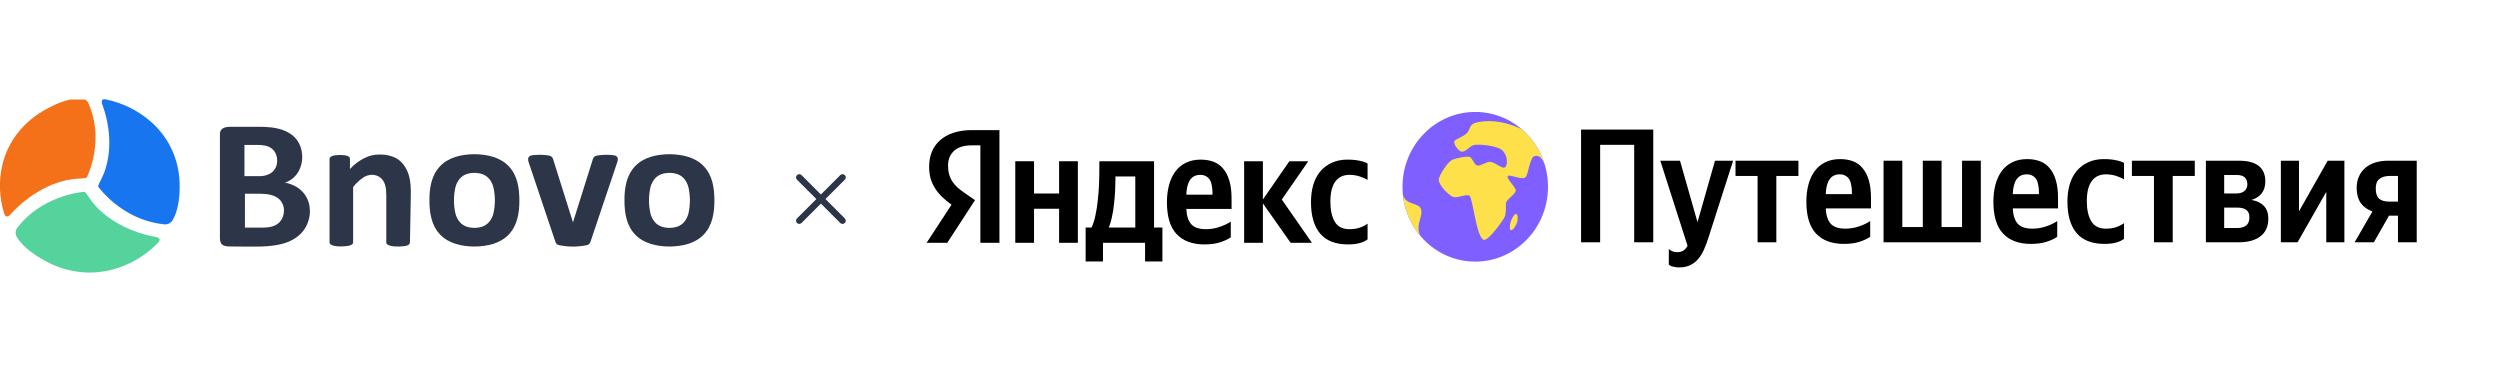 <?xml version="1.0" encoding="UTF-8"?> <svg xmlns="http://www.w3.org/2000/svg" width="402" height="60" viewBox="0 0 402 60" fill="none"><g clip-path="url(#clip0_7700_145)"><path d="M2.279 22.163C3.502 20.362 5.136 18.857 7.054 17.763C8.706 16.804 10.862 15.845 12.823 15.798C13.15 15.778 13.476 15.866 13.745 16.047C14.014 16.229 14.211 16.494 14.304 16.799C14.965 18.381 15.323 20.066 15.36 21.771C15.398 24.042 14.946 26.295 14.031 28.386C13.908 28.669 13.621 28.652 13.349 28.673C12.743 28.72 12.143 28.736 11.535 28.823C10.988 28.903 10.447 29.018 9.915 29.166C8.841 29.474 7.805 29.897 6.828 30.426C5.84 30.955 4.905 31.571 4.035 32.267C3.219 32.914 2.459 33.624 1.763 34.392C1.632 34.572 1.448 34.71 1.235 34.787C0.881 34.871 0.738 34.553 0.659 34.285C-0.138 31.739 -0.228 29.035 0.396 26.445C0.765 24.926 1.4 23.478 2.272 22.166" fill="#F47119"></path><path d="M13.763 43.809C11.538 43.698 9.37 43.094 7.425 42.043C5.737 41.145 3.793 39.829 2.764 38.214C2.578 37.95 2.49 37.633 2.516 37.315C2.542 36.996 2.68 36.696 2.906 36.464C3.983 35.113 5.305 33.964 6.808 33.071C8.816 31.895 11.055 31.137 13.382 30.845C13.698 30.806 13.828 31.058 13.985 31.275C14.322 31.741 14.629 32.222 14.995 32.675C15.325 33.073 15.679 33.451 16.056 33.806C16.823 34.523 17.667 35.158 18.574 35.701C19.487 36.25 20.449 36.719 21.449 37.101C22.43 37.478 23.443 37.777 24.475 37.992L24.929 38.081C25.155 38.096 25.371 38.178 25.548 38.314C25.802 38.569 25.584 38.851 25.389 39.049C23.52 40.998 21.154 42.438 18.528 43.224C16.986 43.683 15.375 43.882 13.763 43.814" fill="#54D39C"></path><path d="M45.655 33.979C45.68 33.628 45.629 33.275 45.504 32.944C45.379 32.613 45.184 32.311 44.932 32.057C44.117 31.291 42.863 31.151 41.785 31.151H39.385V36.597H42.308C43.258 36.597 44.252 36.436 44.937 35.739C45.391 35.257 45.646 34.631 45.655 33.979ZM44.565 25.778C44.572 25.199 44.377 24.635 44.011 24.177C43.617 23.747 43.077 23.468 42.489 23.388C42.114 23.326 41.735 23.298 41.355 23.304H39.308V28.326H41.645C42.293 28.356 42.937 28.201 43.495 27.88C44.232 27.411 44.57 26.674 44.575 25.778H44.565ZM49.827 33.837C49.849 34.461 49.75 35.084 49.535 35.673C49.357 36.209 49.085 36.71 48.732 37.157C46.938 39.428 43.69 39.647 40.972 39.656C40.658 39.656 40.345 39.656 40.029 39.656L36.983 39.633C36.501 39.633 35.98 39.6 35.662 39.262C35.377 38.961 35.363 38.511 35.363 38.095V21.715C35.349 21.502 35.378 21.288 35.447 21.085C35.761 20.339 36.81 20.385 37.482 20.385C38.49 20.375 39.498 20.375 40.507 20.385C41.888 20.385 43.299 20.353 44.652 20.665C45.834 20.936 46.979 21.505 47.705 22.446C48.205 23.119 48.504 23.913 48.571 24.739C48.678 25.705 48.487 26.679 48.021 27.539C47.55 28.398 46.765 29.055 45.819 29.383C46.151 29.421 46.476 29.505 46.784 29.63C47.091 29.742 47.386 29.882 47.664 30.05C48.137 30.328 48.552 30.69 48.887 31.116C49.498 31.9 49.826 32.856 49.82 33.837" fill="#2D3548"></path><path d="M65.913 38.933C65.919 39.033 65.894 39.132 65.84 39.218C65.64 39.502 65.201 39.556 64.876 39.593C64.395 39.648 63.911 39.658 63.429 39.624C63.189 39.605 62.951 39.566 62.717 39.507C62.516 39.462 62.333 39.362 62.189 39.218C62.114 39.145 62.114 39.075 62.114 38.933V31.359C62.114 30.3 61.989 29.063 60.979 28.433C60.538 28.161 60.01 28.051 59.493 28.125C59.095 28.192 58.716 28.342 58.384 28.564C58.018 28.809 57.681 29.093 57.378 29.408C57.156 29.615 56.956 29.843 56.782 30.09V38.926C56.793 39.025 56.767 39.125 56.71 39.208C56.584 39.346 56.415 39.441 56.228 39.477C56.032 39.527 55.832 39.561 55.63 39.579C55.271 39.619 54.91 39.633 54.549 39.624C54.202 39.623 53.856 39.575 53.522 39.481C53.347 39.429 53.189 39.336 53.061 39.208C52.989 39.138 52.989 39.066 52.989 38.926V25.626C52.977 25.526 53.003 25.425 53.061 25.341C53.242 25.085 53.604 25.015 53.898 24.973C54.258 24.927 54.621 24.913 54.983 24.931C55.326 24.931 55.665 24.995 55.982 25.12C56.07 25.155 56.145 25.215 56.196 25.292C56.254 25.394 56.281 25.51 56.274 25.626V27.18C56.926 26.448 57.722 25.849 58.615 25.416C59.355 25.029 60.186 24.834 61.027 24.849C61.828 24.826 62.626 24.97 63.364 25.274C64.545 25.773 65.312 26.87 65.691 28.032C66.07 29.194 66.074 30.349 66.055 31.532L66.007 34.21L65.954 37.213L65.922 38.891C65.921 38.903 65.921 38.914 65.922 38.926L65.913 38.933Z" fill="#2D3548"></path><path d="M79.353 34.264C79.231 34.819 78.967 35.335 78.586 35.766C78.308 36.064 77.96 36.293 77.571 36.434C76.738 36.711 75.833 36.711 75 36.434C74.611 36.293 74.262 36.064 73.983 35.766C73.603 35.334 73.341 34.818 73.218 34.264C72.922 32.915 72.922 31.522 73.218 30.173C73.341 29.619 73.604 29.103 73.983 28.671C74.263 28.375 74.612 28.146 75 28.003C75.833 27.727 76.738 27.727 77.571 28.003C77.959 28.146 78.306 28.375 78.586 28.671C78.967 29.102 79.23 29.619 79.353 30.173C79.649 31.522 79.649 32.915 79.353 34.264ZM81.765 26.685C80.356 25.238 78.275 24.818 76.283 24.795C74.291 24.816 72.21 25.238 70.802 26.685C69.355 28.174 69.044 30.241 69.051 32.22C69.058 34.198 69.35 36.263 70.802 37.752C72.21 39.199 74.291 39.619 76.283 39.644C78.275 39.621 80.356 39.199 81.765 37.752C83.212 36.263 83.523 34.198 83.516 32.22C83.508 30.241 83.219 28.174 81.767 26.692L81.765 26.685Z" fill="#2D3548"></path><path d="M110.715 34.264C110.592 34.818 110.329 35.334 109.95 35.766C109.67 36.064 109.322 36.293 108.932 36.434C108.099 36.711 107.195 36.711 106.362 36.434C105.973 36.293 105.625 36.064 105.346 35.766C104.966 35.335 104.702 34.819 104.579 34.264C104.284 32.915 104.284 31.522 104.579 30.173C104.703 29.619 104.966 29.102 105.346 28.671C105.626 28.375 105.974 28.146 106.362 28.003C107.195 27.727 108.099 27.727 108.932 28.003C109.321 28.146 109.669 28.375 109.95 28.671C110.329 29.103 110.591 29.619 110.715 30.173C111.01 31.522 111.01 32.915 110.715 34.264ZM113.126 26.685C111.718 25.238 109.637 24.818 107.645 24.795C105.653 24.816 103.571 25.238 102.163 26.685C100.716 28.174 100.405 30.241 100.412 32.22C100.419 34.198 100.711 36.263 102.163 37.752C103.571 39.199 105.653 39.619 107.645 39.644C109.637 39.621 111.718 39.199 113.126 37.752C114.573 36.263 114.884 34.198 114.877 32.22C114.87 30.241 114.58 28.174 113.128 26.692L113.126 26.685Z" fill="#2D3548"></path><path d="M99.32 25.395C99.283 25.294 99.219 25.203 99.134 25.134C99.049 25.064 98.947 25.017 98.838 24.998C98.666 24.955 98.489 24.932 98.312 24.928C97.58 24.864 96.844 24.885 96.117 24.991C95.962 25.015 95.811 25.062 95.671 25.131C95.578 25.191 95.499 25.268 95.437 25.358C95.375 25.448 95.333 25.548 95.312 25.654L92.136 35.75C91.078 32.386 90.018 29.02 88.957 25.654C88.937 25.548 88.894 25.447 88.833 25.357C88.771 25.267 88.691 25.191 88.598 25.131C88.458 25.062 88.307 25.014 88.152 24.991C87.426 24.885 86.69 24.864 85.96 24.928C85.781 24.932 85.604 24.955 85.431 24.998C85.322 25.018 85.22 25.065 85.135 25.134C85.051 25.204 84.987 25.294 84.949 25.395C84.9 25.657 84.929 25.926 85.034 26.172C86.447 30.372 87.859 34.572 89.271 38.772C89.314 38.957 89.41 39.126 89.546 39.262C89.694 39.368 89.869 39.433 90.052 39.451C91.486 39.732 92.965 39.718 94.393 39.411C94.51 39.387 94.62 39.336 94.714 39.262C94.849 39.126 94.943 38.956 94.986 38.772C96.399 34.572 97.812 30.372 99.223 26.172C99.333 25.928 99.367 25.658 99.32 25.395Z" fill="#2D3548"></path><path d="M27.24 23.271C28.269 25.182 28.83 27.296 28.88 29.45C28.938 31.317 28.75 33.603 27.834 35.283C27.693 35.572 27.455 35.805 27.158 35.945C26.862 36.085 26.525 36.122 26.203 36.051C24.454 35.838 22.759 35.319 21.202 34.518C19.14 33.44 17.332 31.957 15.896 30.164C15.703 29.931 15.858 29.698 15.973 29.448C16.215 28.916 16.504 28.4 16.719 27.852C16.916 27.337 17.078 26.809 17.201 26.272C17.456 25.185 17.582 24.073 17.577 22.959C17.575 21.837 17.462 20.717 17.239 19.615C17.059 18.683 16.803 17.765 16.475 16.871C16.376 16.673 16.342 16.45 16.378 16.232C16.475 15.891 16.837 15.931 17.102 15.998C19.787 16.569 22.269 17.812 24.301 19.604C25.491 20.657 26.486 21.9 27.243 23.279" fill="#1875F0"></path></g><g clip-path="url(#clip1_7700_145)"><path d="M128.518 36.006C128.386 36.006 128.253 35.956 128.152 35.855C127.949 35.652 127.949 35.324 128.152 35.122L135.115 28.159C135.318 27.956 135.645 27.956 135.848 28.159C136.051 28.361 136.051 28.689 135.848 28.891L128.885 35.855C128.783 35.956 128.651 36.006 128.518 36.006Z" fill="#2B3547"></path><path d="M135.482 36.006C135.349 36.006 135.216 35.956 135.115 35.855L128.152 28.891C127.949 28.689 127.949 28.361 128.152 28.159C128.355 27.956 128.682 27.956 128.885 28.159L135.848 35.122C136.051 35.324 136.051 35.652 135.848 35.855C135.747 35.956 135.614 36.006 135.482 36.006Z" fill="#2B3547"></path></g><path d="M157.643 23.372H156.275C155.007 23.372 154.052 23.668 153.41 24.259C152.768 24.85 152.447 25.632 152.447 26.605C152.447 27.162 152.506 27.648 152.625 28.065C152.743 28.465 152.912 28.839 153.132 29.186C153.368 29.534 153.655 29.864 153.993 30.177C154.348 30.473 154.762 30.786 155.235 31.116L156.781 32.185L152.32 39.042H149L153.005 32.915C152.43 32.498 151.915 32.072 151.459 31.637C151.019 31.203 150.648 30.742 150.343 30.256C150.039 29.769 149.803 29.247 149.634 28.691C149.482 28.117 149.406 27.483 149.406 26.788C149.406 25.919 149.549 25.128 149.836 24.415C150.141 23.685 150.58 23.068 151.154 22.564C151.729 22.042 152.439 21.642 153.284 21.364C154.145 21.069 155.134 20.921 156.249 20.921H160.71V39.042H157.643V23.372Z" fill="black"></path><path d="M173.319 25.927V39.042H170.303V33.567H166.273V39.042H163.256V25.927H166.273V31.116H170.303V25.927H173.319Z" fill="black"></path><path d="M186.915 42.041H184.127V39.042H177.359V42.041H174.571V36.591H175.509C175.779 36.053 175.991 35.401 176.143 34.636C176.312 33.871 176.438 33.063 176.523 32.211C176.624 31.342 176.692 30.464 176.726 29.578C176.76 28.691 176.776 27.848 176.776 27.049V25.927H185.572V36.591H186.915V42.041ZM182.555 28.378H179.362V28.769C179.362 29.343 179.345 29.977 179.311 30.673C179.277 31.368 179.218 32.072 179.134 32.785C179.066 33.497 178.956 34.193 178.804 34.871C178.669 35.531 178.5 36.105 178.297 36.591H182.555V28.378Z" fill="black"></path><path d="M190.76 33.593C190.811 34.688 191.073 35.505 191.546 36.044C192.019 36.583 192.813 36.852 193.929 36.852C194.672 36.852 195.399 36.73 196.109 36.487C196.835 36.244 197.435 35.957 197.908 35.627V38.156C197.469 38.469 196.894 38.738 196.185 38.964C195.475 39.19 194.638 39.303 193.675 39.303C191.732 39.303 190.237 38.747 189.189 37.634C188.158 36.522 187.643 34.818 187.643 32.524C187.643 31.533 187.753 30.621 187.972 29.786C188.192 28.952 188.521 28.23 188.961 27.622C189.417 26.996 189.983 26.518 190.659 26.188C191.352 25.84 192.154 25.667 193.067 25.667C193.827 25.667 194.512 25.779 195.12 26.006C195.728 26.232 196.244 26.596 196.666 27.101C197.106 27.605 197.443 28.256 197.68 29.056C197.917 29.838 198.035 30.803 198.035 31.95V33.593H190.76ZM193.016 28.117C192.29 28.117 191.74 28.387 191.369 28.926C190.997 29.465 190.794 30.256 190.76 31.299H194.968V31.038C194.968 30.621 194.934 30.238 194.867 29.89C194.816 29.526 194.714 29.213 194.562 28.952C194.41 28.691 194.208 28.491 193.954 28.352C193.701 28.196 193.388 28.117 193.016 28.117Z" fill="black"></path><path d="M203.072 32.706V39.042H200.056V25.927H203.072V32.081L207.33 25.927H210.372L206.114 32.081L210.955 39.042H207.533L203.072 32.706Z" fill="black"></path><path d="M216.788 39.303C214.76 39.303 213.256 38.721 212.276 37.556C211.296 36.392 210.806 34.705 210.806 32.498C210.806 31.507 210.924 30.595 211.161 29.76C211.414 28.908 211.786 28.187 212.276 27.596C212.783 26.988 213.4 26.518 214.126 26.188C214.853 25.84 215.698 25.667 216.661 25.667C217.422 25.667 218.072 25.727 218.613 25.849C219.154 25.953 219.584 26.101 219.906 26.292V28.926C219.601 28.735 219.187 28.552 218.664 28.378C218.14 28.204 217.582 28.117 216.991 28.117C215.994 28.117 215.233 28.483 214.709 29.213C214.186 29.925 213.924 30.994 213.924 32.42C213.924 33.776 214.16 34.853 214.633 35.653C215.106 36.452 215.884 36.852 216.965 36.852C217.607 36.852 218.157 36.774 218.613 36.617C219.086 36.461 219.517 36.244 219.906 35.966V38.495C219.179 39.034 218.14 39.303 216.788 39.303Z" fill="black"></path><path d="M265.845 20.837V38.959H262.778V23.288H257.303V38.959H254.236V20.837H265.845Z" fill="black"></path><path d="M269.992 43C269.688 43 269.435 42.974 269.232 42.922C269.029 42.887 268.86 42.843 268.725 42.791C268.573 42.722 268.446 42.644 268.345 42.557V40.028C268.683 40.375 269.139 40.549 269.714 40.549C270.136 40.549 270.474 40.453 270.727 40.262C270.981 40.088 271.192 39.845 271.361 39.532L266.976 25.843H270.144L272.958 35.725L275.771 25.843H278.686L274.707 38.255C274.487 38.932 274.251 39.558 273.997 40.132C273.744 40.705 273.44 41.201 273.085 41.618C272.73 42.053 272.299 42.392 271.792 42.635C271.302 42.878 270.702 43 269.992 43Z" fill="black"></path><path d="M285.635 28.294V38.959H282.619V28.294H279.07V25.843H289.184V28.294H285.635Z" fill="black"></path><path d="M293.58 33.509C293.631 34.604 293.893 35.421 294.366 35.96C294.839 36.499 295.633 36.768 296.749 36.768C297.492 36.768 298.219 36.647 298.928 36.403C299.655 36.16 300.255 35.873 300.728 35.543V38.072C300.289 38.385 299.714 38.654 299.005 38.88C298.295 39.106 297.458 39.219 296.495 39.219C294.552 39.219 293.056 38.663 292.009 37.55C290.978 36.438 290.463 34.735 290.463 32.44C290.463 31.449 290.572 30.537 290.792 29.702C291.012 28.868 291.341 28.147 291.781 27.538C292.237 26.913 292.803 26.434 293.479 26.104C294.172 25.756 294.974 25.583 295.887 25.583C296.647 25.583 297.332 25.696 297.94 25.922C298.548 26.148 299.064 26.513 299.486 27.017C299.925 27.521 300.263 28.173 300.5 28.972C300.737 29.755 300.855 30.719 300.855 31.866V33.509H293.58ZM295.836 28.034C295.11 28.034 294.56 28.303 294.189 28.842C293.817 29.381 293.614 30.172 293.58 31.215H297.788V30.954C297.788 30.537 297.754 30.154 297.686 29.807C297.636 29.442 297.534 29.129 297.382 28.868C297.23 28.607 297.027 28.407 296.774 28.268C296.521 28.112 296.208 28.034 295.836 28.034Z" fill="black"></path><path d="M302.876 25.843H305.892V36.508H309.187V25.843H312.203V36.508H315.498V25.843H318.515V38.959H302.876V25.843Z" fill="black"></path><path d="M323.655 33.509C323.706 34.604 323.968 35.421 324.441 35.96C324.914 36.499 325.708 36.768 326.823 36.768C327.567 36.768 328.293 36.647 329.003 36.403C329.73 36.16 330.33 35.873 330.803 35.543V38.072C330.363 38.385 329.789 38.654 329.079 38.88C328.369 39.106 327.533 39.219 326.57 39.219C324.627 39.219 323.131 38.663 322.083 37.55C321.053 36.438 320.537 34.735 320.537 32.44C320.537 31.449 320.647 30.537 320.867 29.702C321.086 28.868 321.416 28.147 321.855 27.538C322.312 26.913 322.878 26.434 323.554 26.104C324.246 25.756 325.049 25.583 325.962 25.583C326.722 25.583 327.406 25.696 328.015 25.922C328.623 26.148 329.138 26.513 329.561 27.017C330 27.521 330.338 28.173 330.575 28.972C330.811 29.755 330.93 30.719 330.93 31.866V33.509H323.655ZM325.911 28.034C325.184 28.034 324.635 28.303 324.263 28.842C323.892 29.381 323.689 30.172 323.655 31.215H327.863V30.954C327.863 30.537 327.829 30.154 327.761 29.807C327.71 29.442 327.609 29.129 327.457 28.868C327.305 28.607 327.102 28.407 326.849 28.268C326.595 28.112 326.283 28.034 325.911 28.034Z" fill="black"></path><path d="M338.425 39.219C336.398 39.219 334.894 38.637 333.914 37.472C332.933 36.308 332.443 34.622 332.443 32.414C332.443 31.423 332.562 30.511 332.798 29.676C333.052 28.825 333.423 28.103 333.914 27.512C334.42 26.904 335.037 26.434 335.764 26.104C336.49 25.756 337.335 25.583 338.299 25.583C339.059 25.583 339.71 25.643 340.25 25.765C340.791 25.869 341.222 26.017 341.543 26.209V28.842C341.239 28.651 340.825 28.468 340.301 28.294C339.777 28.12 339.219 28.034 338.628 28.034C337.631 28.034 336.871 28.399 336.347 29.129C335.823 29.841 335.561 30.91 335.561 32.336C335.561 33.692 335.798 34.769 336.271 35.569C336.744 36.368 337.521 36.768 338.603 36.768C339.245 36.768 339.794 36.69 340.25 36.534C340.723 36.377 341.154 36.16 341.543 35.882V38.411C340.816 38.95 339.777 39.219 338.425 39.219Z" fill="black"></path><path d="M349.374 28.294V38.959H346.357V28.294H342.809V25.843H352.922V28.294H349.374Z" fill="black"></path><path d="M360.031 25.843C362.853 25.843 364.264 26.956 364.264 29.181C364.264 29.963 364.061 30.606 363.656 31.11C363.267 31.597 362.726 31.945 362.033 32.153C362.895 32.292 363.563 32.614 364.036 33.118C364.509 33.605 364.745 34.283 364.745 35.152C364.745 36.403 364.323 37.351 363.478 37.994C362.65 38.637 361.484 38.959 359.98 38.959H354.708V25.843H360.031ZM357.648 33.379V36.664H359.727C360.335 36.664 360.817 36.534 361.172 36.273C361.526 35.995 361.704 35.551 361.704 34.943C361.704 34.387 361.535 33.987 361.197 33.744C360.859 33.5 360.369 33.379 359.727 33.379H357.648ZM357.648 28.138V31.11H359.575C360.149 31.11 360.589 30.98 360.893 30.719C361.214 30.459 361.374 30.102 361.374 29.65C361.374 28.642 360.808 28.138 359.676 28.138H357.648Z" fill="black"></path><path d="M369.678 25.843V33.978L374.291 25.843H376.978V38.959H374.063V30.85L369.449 38.959H366.763V25.843H369.678Z" fill="black"></path><path d="M385.594 38.959V34.682H384.149L381.716 38.959H378.623L381.487 34.005C380.676 33.709 380.051 33.257 379.612 32.649C379.172 32.023 378.953 31.206 378.953 30.198C378.953 29.502 379.08 28.885 379.333 28.346C379.586 27.79 379.933 27.33 380.372 26.965C380.812 26.6 381.335 26.322 381.944 26.13C382.569 25.939 383.253 25.843 383.997 25.843H388.61V38.959H385.594ZM384.225 28.294C383.566 28.294 383.034 28.451 382.628 28.764C382.223 29.059 382.02 29.572 382.02 30.302C382.02 31.067 382.197 31.614 382.552 31.945C382.924 32.258 383.456 32.414 384.149 32.414H385.594V28.294H384.225Z" fill="black"></path><path d="M248.917 30.034C248.917 23.387 243.678 18 237.219 18C230.76 18 225.521 23.39 225.521 30.034C225.521 36.679 230.757 42.068 237.219 42.068C243.681 42.068 248.918 36.679 248.918 30.034H248.917Z" fill="#7F5FFF"></path><path d="M243.817 34.418C243.466 34.325 243.057 35.26 242.94 35.613C242.835 35.939 242.627 36.868 242.94 36.986C243.322 37.127 243.855 36.102 243.971 35.704C244.058 35.393 244.123 34.5 243.818 34.421" fill="#FEE14A"></path><path d="M244.694 20.778C242.533 19.729 239.974 19.144 237.543 19.672C236.304 19.941 236.45 20.568 236.071 21.162C235.546 21.986 233.983 22.325 233.87 22.704C233.709 23.25 234.479 24.186 234.919 24.355C235.62 24.62 236.232 23.446 237.104 23.301C237.969 23.156 241.187 23.459 241.724 24.336C242.522 25.25 242.43 26.729 241.952 26.934C241.439 27.155 240.254 25.932 239.441 26.026C238.984 26.08 238.092 26.684 237.564 26.621C237.109 26.567 236.813 25.567 236.417 25.276C236.056 25.01 234.015 25.468 233.489 25.713C232.85 26.009 231.398 28.124 231.359 28.884C231.312 29.768 233.063 31.552 233.77 31.693C234.512 31.841 235.826 31.144 236.291 31.473C236.845 31.868 237.452 38.567 238.664 38.576C239.432 38.583 241.532 35.632 241.861 35.058C242.321 34.249 242.039 32.961 242.201 32.517C242.403 31.962 243.679 31.232 243.729 30.643C243.776 30.115 242.058 28.598 242.483 28.284C242.82 28.036 244.633 28.929 245.222 28.555C245.725 28.236 245.744 26.627 246.39 25.421C246.513 25.192 246.746 25.047 247.001 25.047C247.436 25.047 247.904 25.261 248.404 26.502C247.729 24.237 246.422 22.256 244.694 20.777L244.694 20.778Z" fill="#FEE14A"></path><path d="M228.494 33.631C228.142 32.536 226.117 33.023 225.595 31.391C225.865 33.869 226.866 36.12 228.372 37.908C227.531 36.04 228.89 34.864 228.494 33.631Z" fill="#FEE14A"></path><defs><clipPath id="clip0_7700_145"><rect width="115" height="28" fill="white" transform="translate(0 16)"></rect></clipPath><clipPath id="clip1_7700_145"><rect width="8" height="8" fill="white" transform="translate(128 28)"></rect></clipPath></defs></svg> 